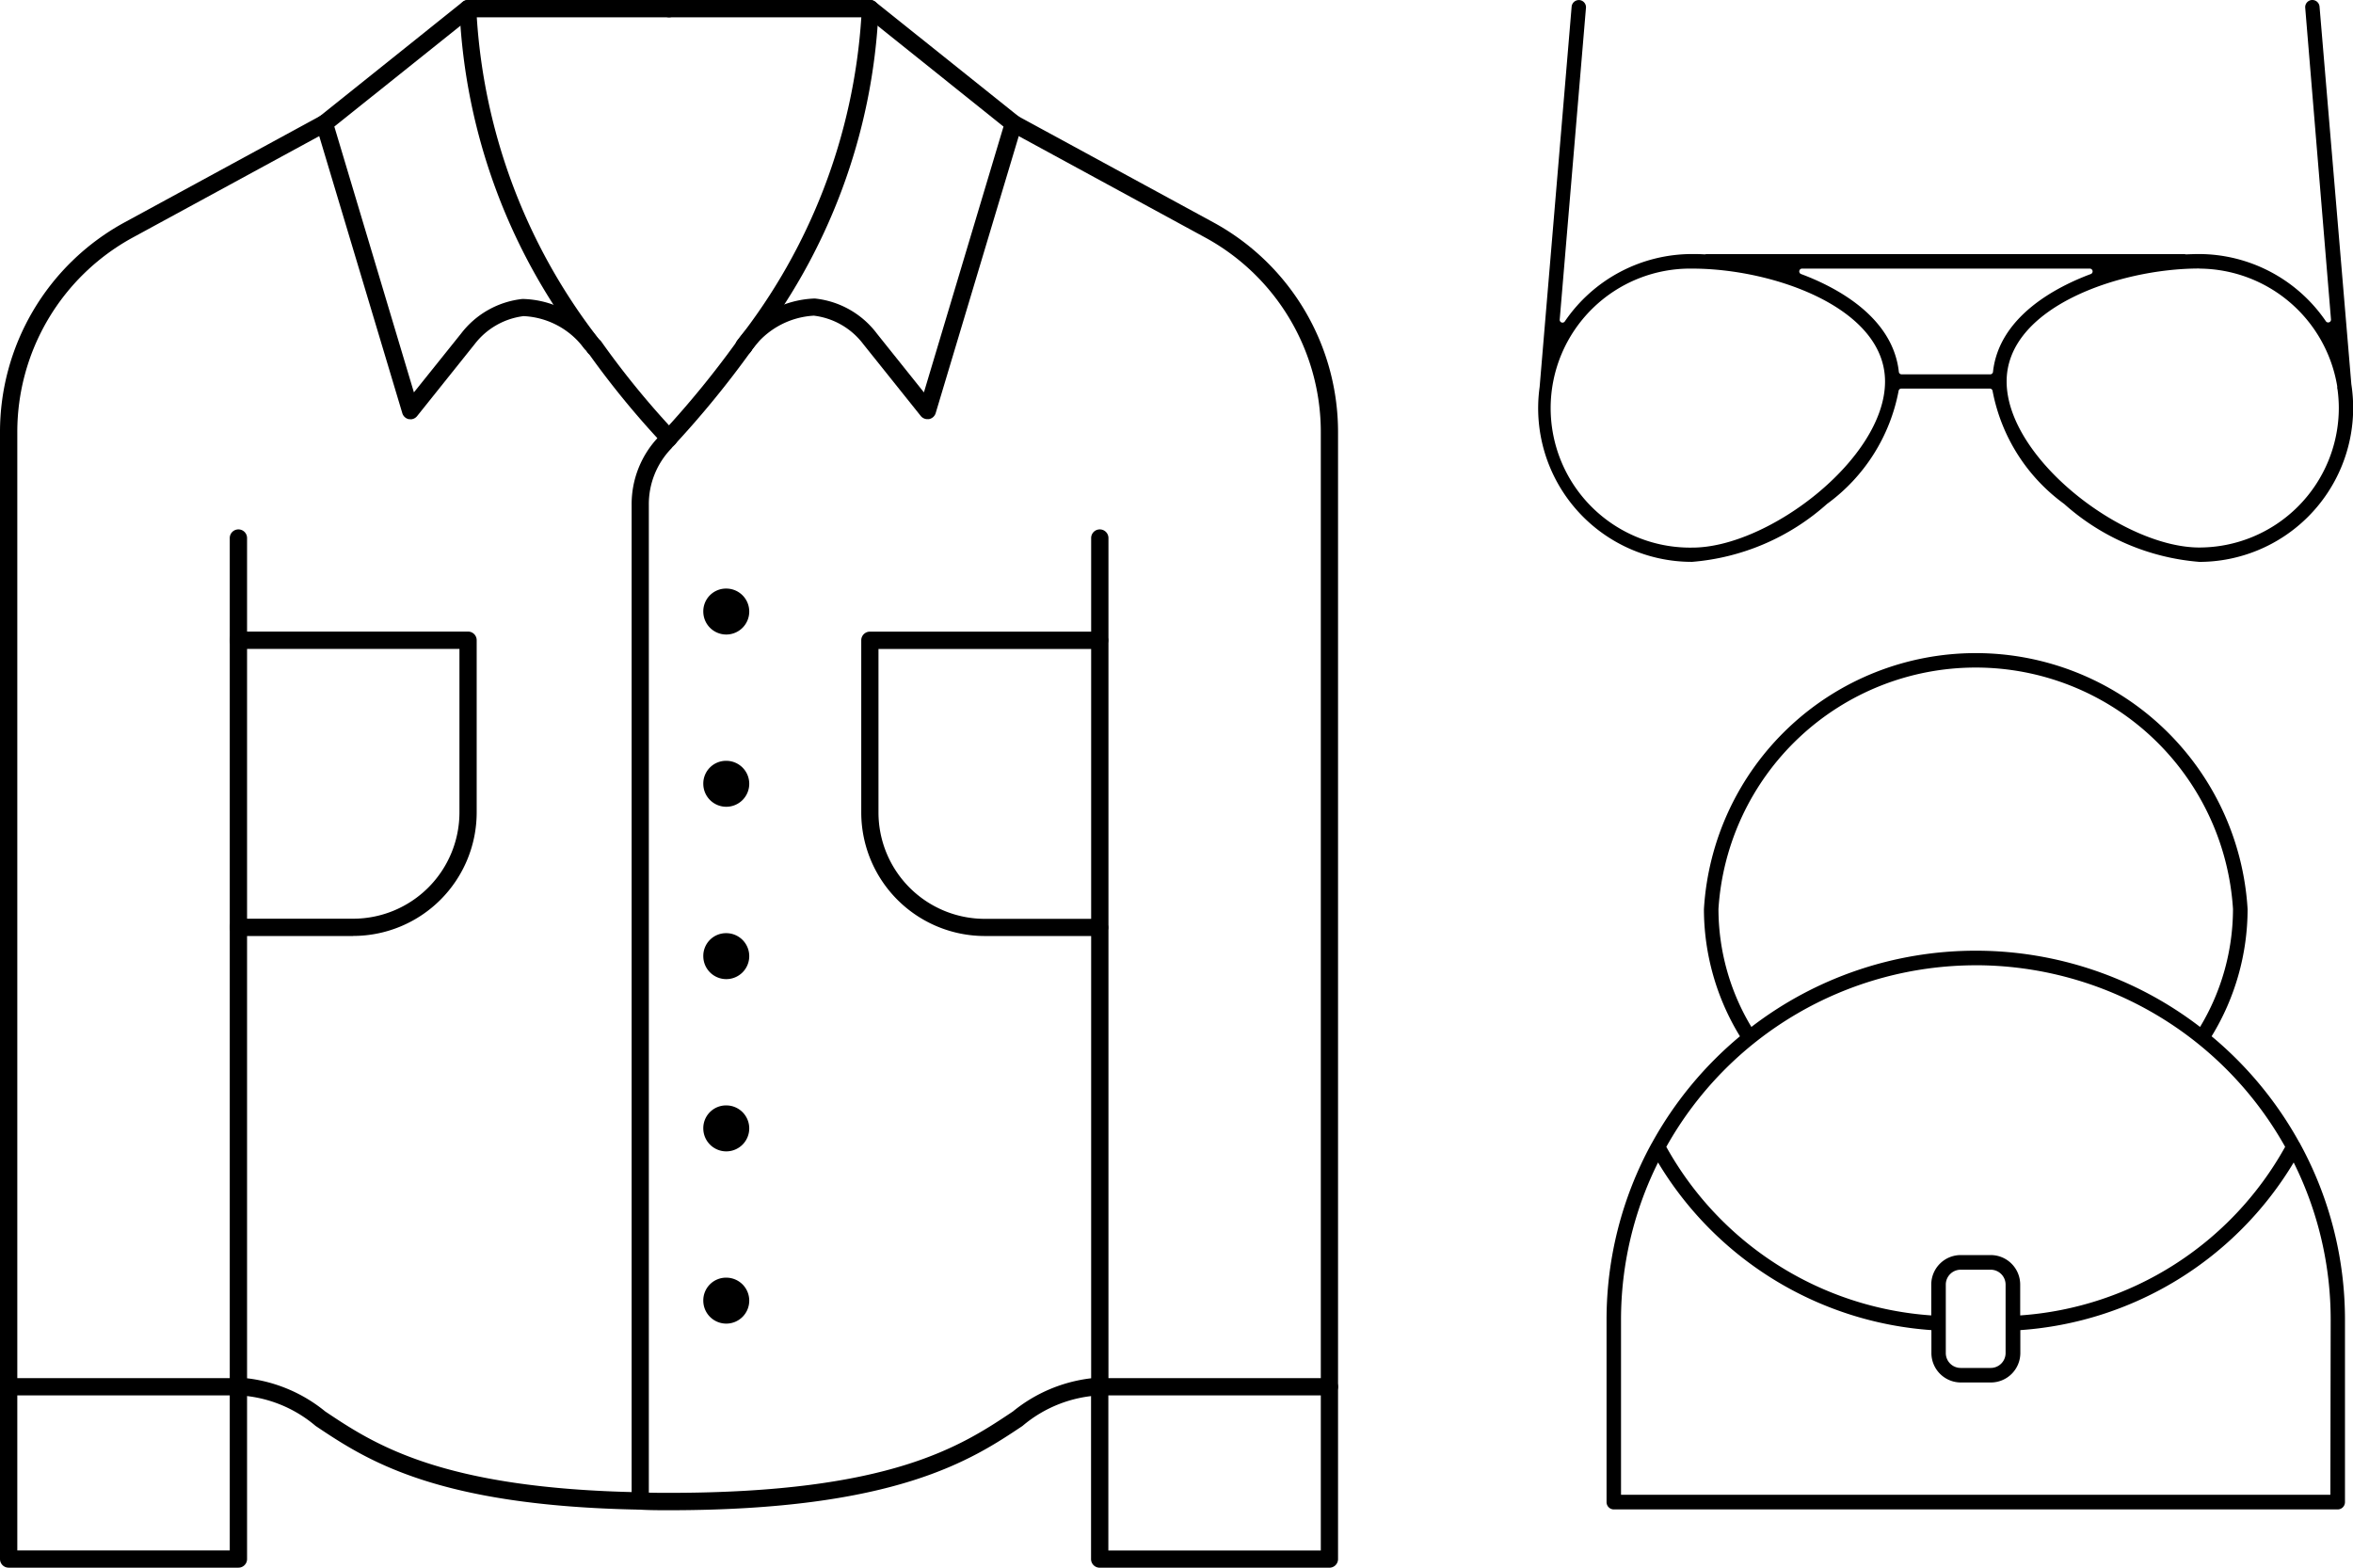 <svg xmlns="http://www.w3.org/2000/svg" width="68.001" height="45.306" viewBox="0 0 68.001 45.306">
  <g id="グループ_2410" data-name="グループ 2410" transform="translate(18031 13336.893)">
    <path id="パス_11032" data-name="パス 11032" d="M257.534,16.238a6.655,6.655,0,0,1-3.9-1.674,5.244,5.244,0,0,1-2.068-3.261.081.081,0,0,0-.08-.073h-2.558a.081.081,0,0,0-.08.073,5.244,5.244,0,0,1-2.068,3.261,6.654,6.654,0,0,1-3.9,1.674,4.441,4.441,0,0,1-4.405-5.054L239.4.192a.209.209,0,0,1,.206-.19h.018a.208.208,0,0,1,.19.225l-.759,9.011a.081.081,0,0,0,.147.052,4.45,4.45,0,0,1,3.677-1.948c.115,0,.235,0,.355.009h0l.019,0a.211.211,0,0,1,.049-.007h13.8a.213.213,0,0,1,.049.007l.019,0h0c.12-.005.239-.009.355-.009a4.451,4.451,0,0,1,3.672,1.942.08.08,0,0,0,.067.035.081.081,0,0,0,.081-.088L260.6.225a.208.208,0,0,1,.19-.225h.018a.209.209,0,0,1,.206.191l.919,10.911a4.53,4.53,0,0,1,.053.689,4.453,4.453,0,0,1-4.447,4.448m0-8.479c-2.334,0-5.568,1.134-5.568,3.263,0,2.225,3.37,4.8,5.568,4.8a4.036,4.036,0,0,0,4.032-4.032,4.08,4.08,0,0,0-.036-.529.293.293,0,0,1-.01-.051l0-.048a4.063,4.063,0,0,0-3.982-3.4m-14.654,0a4.032,4.032,0,1,0,0,8.063c2.2,0,5.568-2.575,5.568-4.8,0-2.129-3.234-3.263-5.568-3.263m3.17,0a.081.081,0,0,0-.028.157c.979.365,2.648,1.217,2.825,2.827a.081.081,0,0,0,.081.072h2.559a.081.081,0,0,0,.081-.072c.177-1.609,1.846-2.462,2.826-2.827a.081.081,0,0,0-.028-.157Z" transform="translate(-18224.98 -13336.893)"/>
    <path id="パス_11033" data-name="パス 11033" d="M109.7,91.236a.664.664,0,1,1-.664.664.657.657,0,0,1,.664-.664" transform="translate(-18119.711 -13411.119)"/>
    <path id="パス_11034" data-name="パス 11034" d="M109.7,117.94a.664.664,0,1,1-.664.664.657.657,0,0,1,.664-.664" transform="translate(-18119.711 -13432.845)"/>
    <path id="パス_11035" data-name="パス 11035" d="M109.7,144.643a.664.664,0,1,1-.664.664.657.657,0,0,1,.664-.664" transform="translate(-18119.711 -13454.567)"/>
    <path id="パス_11036" data-name="パス 11036" d="M109.7,171.346a.664.664,0,1,1-.664.664.657.657,0,0,1,.664-.664" transform="translate(-18119.711 -13476.292)"/>
    <path id="パス_11037" data-name="パス 11037" d="M109.7,198.049a.664.664,0,1,1-.664.664.657.657,0,0,1,.664-.664" transform="translate(-18119.711 -13498.017)"/>
    <path id="パス_11038" data-name="パス 11038" d="M98.161,86.282a.249.249,0,0,1-.249-.249V57.241a2.813,2.813,0,0,1,.77-1.952.778.778,0,0,1,.074-.083.23.23,0,0,0,.027-.029c.006-.009.017-.022.024-.03a27.57,27.57,0,0,0,2.138-2.615.249.249,0,1,1,.405.289,28.046,28.046,0,0,1-2.166,2.651.74.74,0,0,1-.076.086.245.245,0,0,0-.027.029.33.33,0,0,1-.028.034,2.315,2.315,0,0,0-.644,1.62V86.034a.249.249,0,0,1-.249.249" transform="translate(-18110.658 -13379.546)"/>
    <path id="パス_11039" data-name="パス 11039" d="M104.786,10.239a.249.249,0,0,1-.2-.4A16.845,16.845,0,0,0,108.169.5h-5.557a.249.249,0,0,1,0-.5h5.808a.249.249,0,0,1,.249.249,17.145,17.145,0,0,1-3.682,9.888.249.249,0,0,1-.2.1" transform="translate(-18114.277 -13336.893)"/>
    <path id="パス_11040" data-name="パス 11040" d="M119.494,12.115a.249.249,0,0,1-.194-.093l-1.66-2.075a2.105,2.105,0,0,0-1.429-.823,2.351,2.351,0,0,0-1.788.989.313.313,0,0,1-.063.086.249.249,0,0,1-.388-.306.245.245,0,0,1,.04-.065,2.847,2.847,0,0,1,2.225-1.2,2.575,2.575,0,0,1,1.8,1.019l1.355,1.694,2.3-7.682L117.678.444a.249.249,0,0,1,.311-.389l4.149,3.319a.248.248,0,0,1,.083.266l-2.489,8.3a.249.249,0,0,1-.191.173.241.241,0,0,1-.047,0m-5.543-2.123h0Z" transform="translate(-18123.691 -13336.894)"/>
    <path id="パス_11041" data-name="パス 11041" d="M165.145,59.789h-6.638a.249.249,0,0,1-.249-.249V54.661a.249.249,0,0,1,.5,0v4.63h6.14V26.98a6.4,6.4,0,0,0-3.322-5.623L155.9,18.27a.249.249,0,1,1,.238-.437l5.676,3.087a6.9,6.9,0,0,1,3.582,6.06V59.54a.249.249,0,0,1-.249.249" transform="translate(-18157.727 -13351.375)"/>
    <path id="パス_11042" data-name="パス 11042" d="M48.3,110.413c-.281,0-.572,0-.845-.017-5.912-.108-7.91-1.443-9.369-2.419a3.727,3.727,0,0,0-2.232-.884.249.249,0,0,1-.249-.249V82.317a.249.249,0,1,1,.5,0V106.6a4.375,4.375,0,0,1,2.26.959c1.408.941,3.336,2.23,9.112,2.335.269.017.552.017.825.017,6.416,0,8.45-1.359,9.934-2.351a4.381,4.381,0,0,1,2.263-.96V82.317a.249.249,0,1,1,.5,0v24.528a.249.249,0,0,1-.249.249,3.731,3.731,0,0,0-2.236.884c-1.451.969-3.644,2.435-10.211,2.435" transform="translate(-18059.965 -13403.66)"/>
    <path id="パス_11043" data-name="パス 11043" d="M140.4,106.708h-3.319a3.572,3.572,0,0,1-3.568-3.568V98.161a.249.249,0,0,1,.249-.249H140.4a.249.249,0,0,1,0,.5h-6.389v4.73a3.074,3.074,0,0,0,3.07,3.07H140.4a.249.249,0,1,1,0,.5" transform="translate(-18139.623 -13416.55)"/>
    <path id="パス_11044" data-name="パス 11044" d="M75.009,10.156a.249.249,0,0,1-.2-.1,17.2,17.2,0,0,1-3.6-9.8A.249.249,0,0,1,71.457,0h5.808a.249.249,0,1,1,0,.5H71.709a16.907,16.907,0,0,0,3.5,9.265.249.249,0,0,1-.2.394" transform="translate(-18088.93 -13336.893)"/>
    <path id="パス_11045" data-name="パス 11045" d="M93.2,55.564a.248.248,0,0,1-.183-.08,25.187,25.187,0,0,1-2.179-2.665.249.249,0,0,1,.409-.285,24.693,24.693,0,0,0,2.136,2.612.249.249,0,0,1-.183.417" transform="translate(-18104.863 -13379.546)"/>
    <path id="パス_11046" data-name="パス 11046" d="M51.695,12.115a.256.256,0,0,1-.047,0,.249.249,0,0,1-.191-.173l-2.489-8.3a.249.249,0,0,1,.083-.266L53.2.055a.249.249,0,1,1,.311.389L49.492,3.658l2.3,7.682,1.363-1.7a2.582,2.582,0,0,1,1.776-1,2.766,2.766,0,0,1,2.155,1.107.879.879,0,0,1,.121.144.249.249,0,1,1-.414.276.5.5,0,0,0-.068-.078,2.309,2.309,0,0,0-1.765-.953,2.111,2.111,0,0,0-1.41.807l-1.666,2.083a.249.249,0,0,1-.194.093" transform="translate(-18070.83 -13336.893)"/>
    <path id="パス_11047" data-name="パス 11047" d="M6.887,59.788H.249A.249.249,0,0,1,0,59.539V26.979a6.9,6.9,0,0,1,3.581-6.06l5.676-3.087a.249.249,0,1,1,.238.437L3.82,21.356A6.4,6.4,0,0,0,.5,26.979V59.29h6.14V54.66a.249.249,0,0,1,.5,0v4.879a.249.249,0,0,1-.249.249" transform="translate(-18031 -13351.375)"/>
    <path id="パス_11048" data-name="パス 11048" d="M39.173,106.708H35.854a.249.249,0,1,1,0-.5h3.319a3.074,3.074,0,0,0,3.07-3.07V98.41H35.854a.249.249,0,0,1,0-.5h6.638a.249.249,0,0,1,.249.249v4.979a3.572,3.572,0,0,1-3.568,3.568" transform="translate(-18059.965 -13416.55)"/>
    <path id="パス_11049" data-name="パス 11049" d="M6.887,214.125H.249a.249.249,0,1,1,0-.5H6.887a.249.249,0,1,1,0,.5" transform="translate(-18031 -13510.69)"/>
    <path id="パス_11050" data-name="パス 11050" d="M176.007,214.125h-6.638a.249.249,0,1,1,0-.5h6.638a.249.249,0,0,1,0,.5" transform="translate(-18168.588 -13510.69)"/>
    <path id="パス_11051" data-name="パス 11051" d="M269.069,115.469a.212.212,0,0,0-.033-.058,10.746,10.746,0,0,0-2.533-3.066,7.047,7.047,0,0,0,1.04-3.673,7.87,7.87,0,0,0-15.712,0,7.045,7.045,0,0,0,1.041,3.673,10.744,10.744,0,0,0-2.548,3.091.221.221,0,0,0-.018.03v0a10.6,10.6,0,0,0-1.289,5.08v5.263a.211.211,0,0,0,.21.21h20.92a.211.211,0,0,0,.21-.21v-5.263a10.6,10.6,0,0,0-1.289-5.08m-16.817-6.8a7.45,7.45,0,0,1,14.87,0,6.623,6.623,0,0,1-.952,3.409,10.639,10.639,0,0,0-12.966,0,6.622,6.622,0,0,1-.952-3.409m7.435,1.626a10.255,10.255,0,0,1,8.942,5.248,9.511,9.511,0,0,1-7.657,4.872v-.893a.852.852,0,0,0-.851-.851h-.868a.852.852,0,0,0-.851.851v.893a9.511,9.511,0,0,1-7.657-4.872,10.255,10.255,0,0,1,8.941-5.247m.864,9.226V121.5a.43.43,0,0,1-.43.43h-.868a.43.43,0,0,1-.43-.43v-1.979a.431.431,0,0,1,.43-.43h.868a.431.431,0,0,1,.43.43m9.386,6.075h-20.5v-5.052a10.187,10.187,0,0,1,1.07-4.552,10.026,10.026,0,0,0,7.9,4.845v.662a.852.852,0,0,0,.851.851h.868a.852.852,0,0,0,.851-.851v-.662a10.026,10.026,0,0,0,7.9-4.845,10.184,10.184,0,0,1,1.069,4.551Z" transform="translate(-18233.588 -13419.289)"/>
  </g>
</svg>
